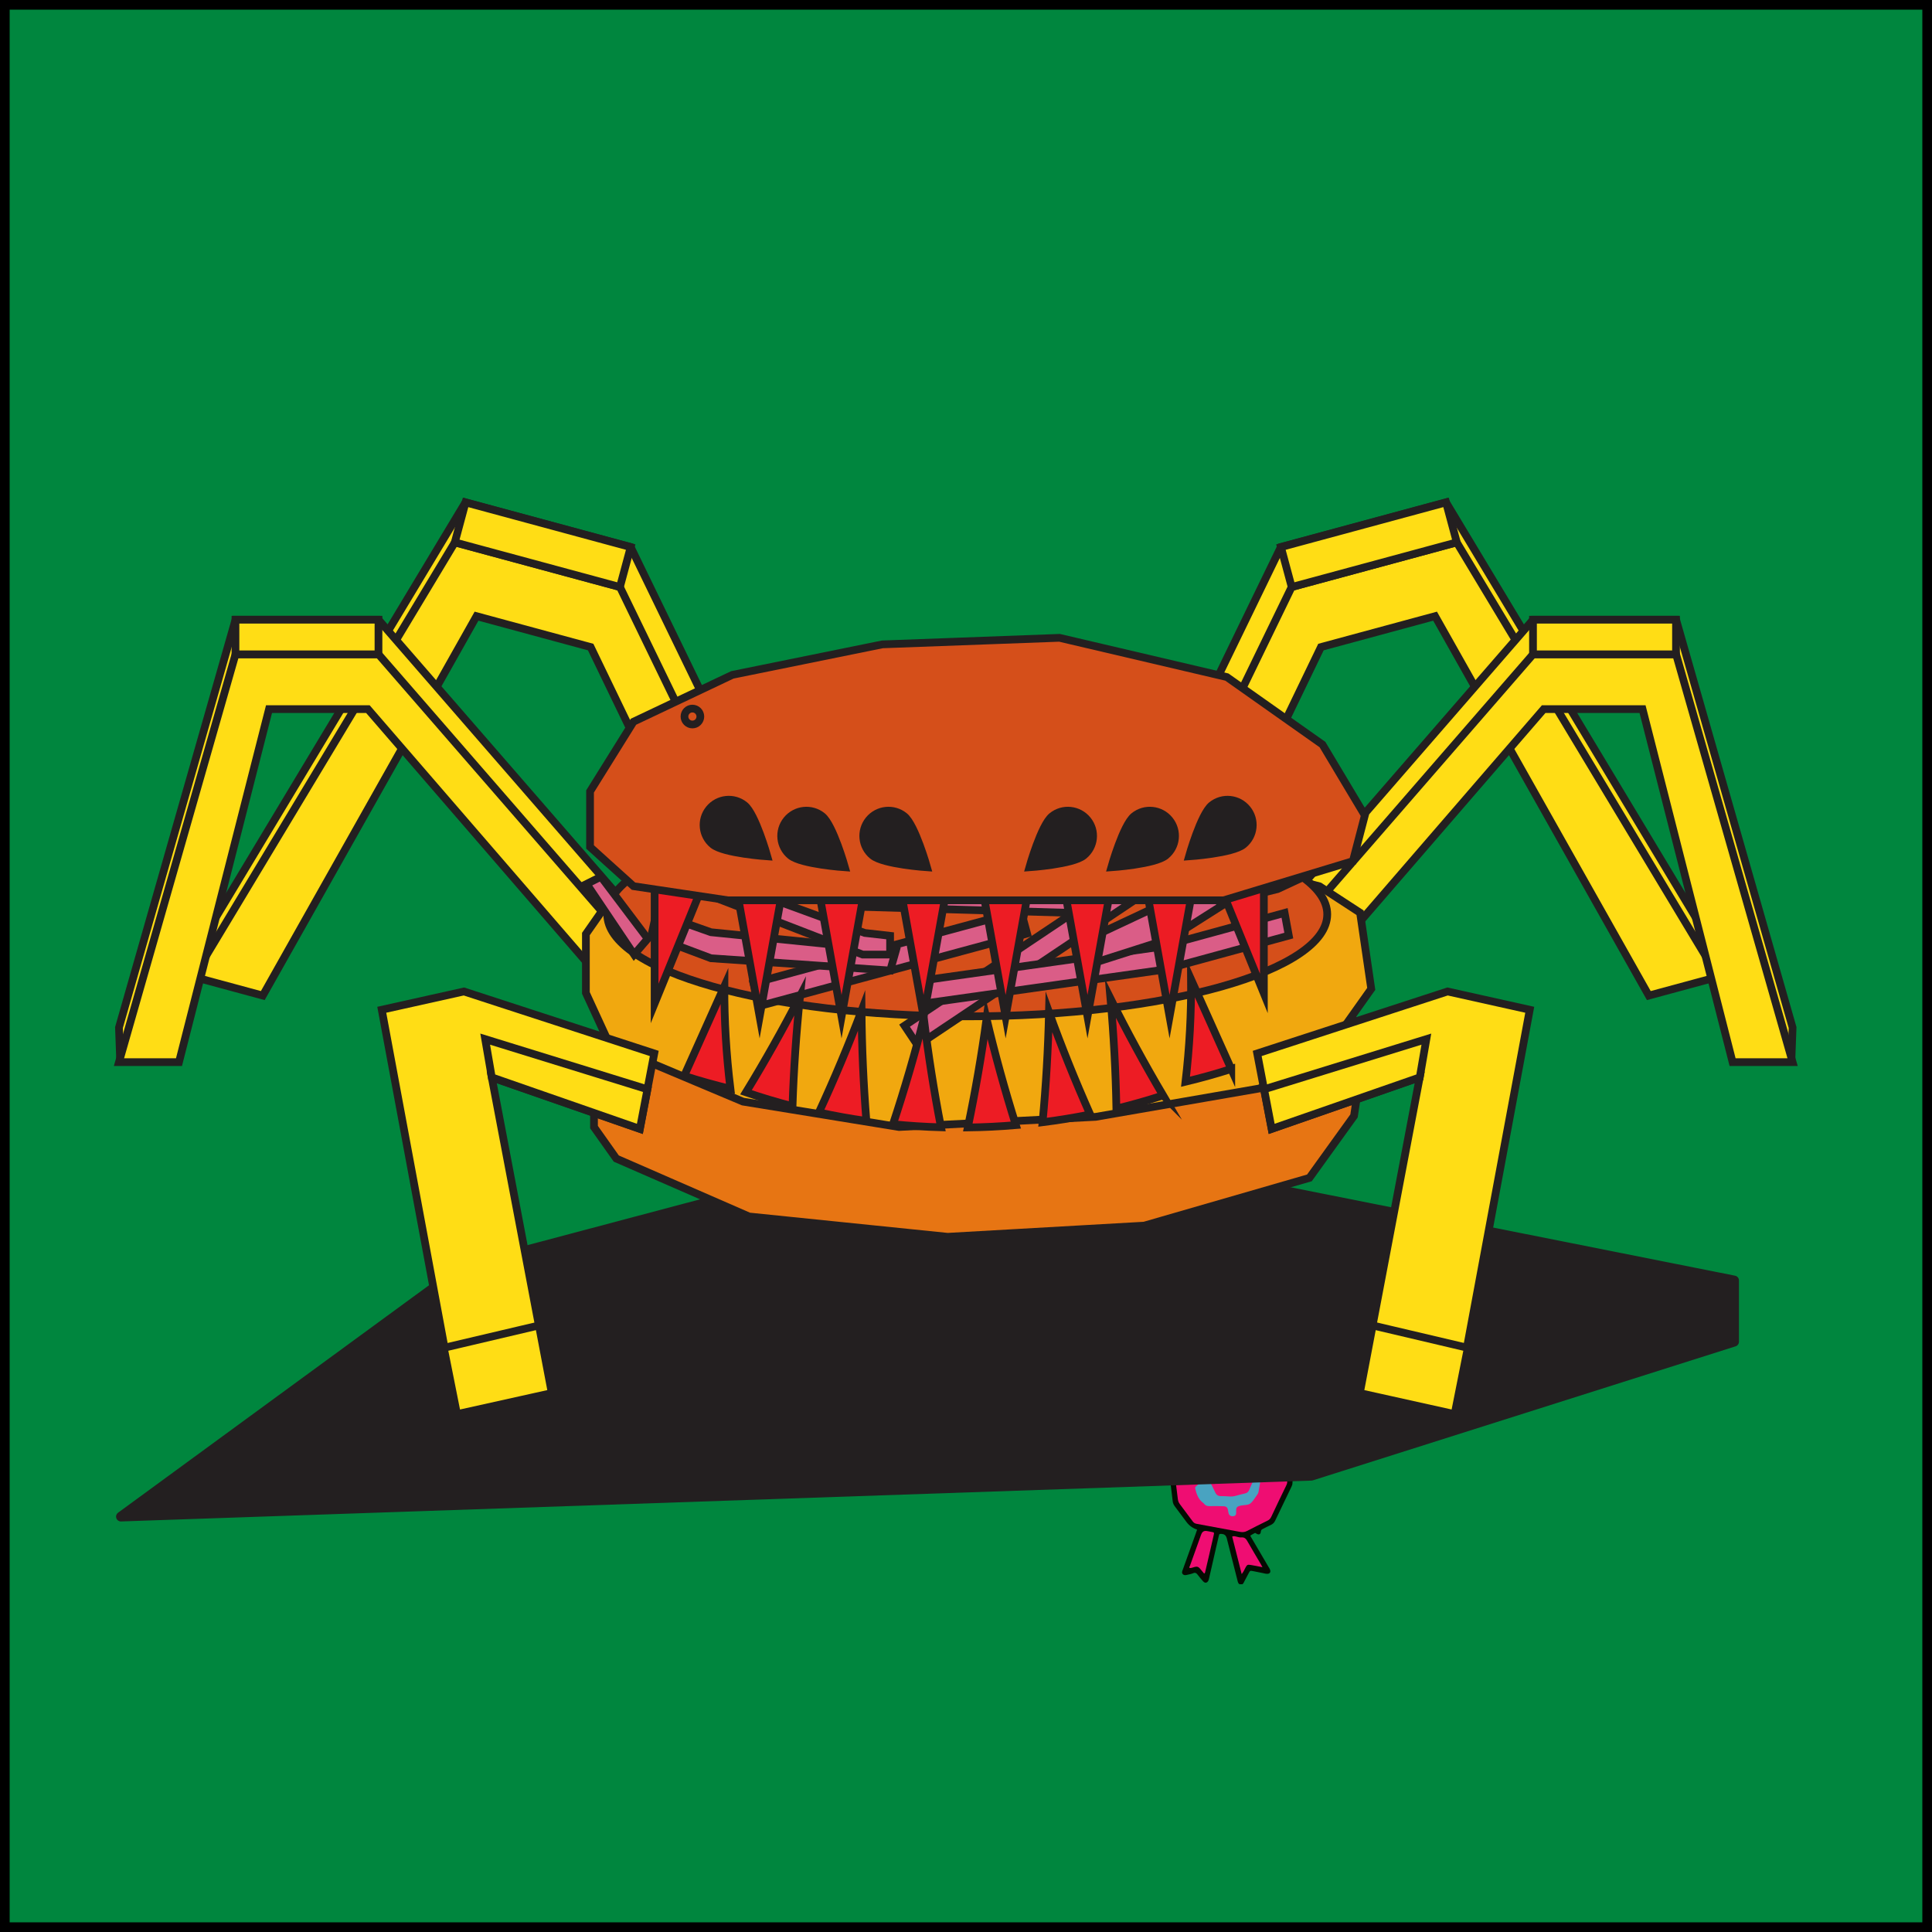 <svg width="200" height="200" viewBox="0 0 200 200" fill="none" xmlns="http://www.w3.org/2000/svg">
<rect x="0.5" y="0.5" width="199" height="199" fill="#00863E"/>
<rect x="0.5" y="0.5" width="199" height="199" stroke="black"/>
<g clip-path="url(#clip0_2226_1172)">
<path d="M123.918 158.341C123.472 158.199 123.105 157.934 122.816 157.546C122.423 157.018 122.037 156.491 121.636 155.964C121.51 155.798 121.423 155.633 121.4 155.428C121.274 154.397 121.156 153.358 121.014 152.327C120.967 151.95 121.022 151.587 121.085 151.218C121.258 150.202 121.431 149.187 121.588 148.172C121.628 147.92 121.746 147.739 121.943 147.589C122.722 147.007 123.485 146.424 124.257 145.834C124.406 145.716 124.571 145.637 124.752 145.582C125.311 145.409 125.862 145.228 126.413 145.047C126.539 145.008 126.657 145 126.783 145.015C127.995 145.141 129.199 145.259 130.412 145.385C130.537 145.401 130.656 145.425 130.766 145.488C131.348 145.787 131.938 146.086 132.529 146.369C132.741 146.472 132.883 146.613 132.97 146.841C133.276 147.589 133.591 148.329 133.914 149.069C134.008 149.289 134.048 149.51 134.032 149.754C133.945 151.005 133.835 152.257 133.796 153.508C133.796 153.65 133.757 153.776 133.694 153.901C133.127 155.074 132.56 156.247 132.001 157.428C131.907 157.624 131.765 157.766 131.561 157.86C131.277 157.986 131.01 158.136 130.726 158.278C130.616 158.333 130.537 158.38 130.522 158.545C130.498 158.844 130.325 158.915 130.065 158.766C130.002 158.726 129.963 158.663 129.876 158.711C129.735 158.789 129.593 158.86 129.459 158.947C129.42 158.978 129.459 159.033 129.483 159.08C129.53 159.159 129.569 159.23 129.617 159.309C130.191 160.285 130.766 161.253 131.332 162.229C131.38 162.307 131.427 162.378 131.458 162.457C131.584 162.725 131.458 162.937 131.159 162.921C131.01 162.921 130.868 162.874 130.718 162.843C130.388 162.78 130.065 162.709 129.735 162.646C129.404 162.583 129.404 162.583 129.255 162.874C129.113 163.134 128.979 163.401 128.837 163.661C128.743 163.834 128.688 164.063 128.428 164.031C128.184 164 128.145 163.779 128.098 163.59C127.743 162.197 127.389 160.804 127.035 159.403C127.035 159.38 127.027 159.356 127.019 159.332C126.917 158.907 126.744 158.781 126.327 158.789C126.201 158.789 126.201 158.892 126.177 158.97C126.09 159.317 126.012 159.671 125.933 160.017C125.673 161.143 125.421 162.268 125.162 163.394C125.146 163.464 125.13 163.543 125.099 163.606C124.981 163.874 124.745 163.921 124.548 163.701C124.351 163.48 124.154 163.252 123.981 163.016C123.855 162.851 123.737 162.764 123.517 162.858C123.336 162.937 123.139 162.969 122.942 163.016C122.777 163.055 122.604 163.11 122.454 162.969C122.297 162.811 122.383 162.646 122.446 162.481C122.895 161.229 123.344 159.986 123.792 158.734C123.832 158.616 123.871 158.498 123.91 158.388L123.918 158.341Z" fill="#040C02"/>
<path d="M133.462 149.913C133.391 151.094 133.32 152.266 133.249 153.447C133.249 153.573 133.194 153.691 133.139 153.801C132.62 154.872 132.1 155.95 131.596 157.028C131.502 157.225 131.376 157.343 131.187 157.43C130.487 157.776 129.786 158.122 129.093 158.484C128.873 158.602 128.653 158.626 128.409 158.587C126.897 158.303 125.386 158.02 123.867 157.744C123.686 157.713 123.56 157.626 123.45 157.469C123.017 156.879 122.576 156.288 122.136 155.706C122.018 155.549 121.955 155.383 121.931 155.194C121.805 154.171 121.679 153.148 121.553 152.125C121.53 151.912 121.577 151.708 121.608 151.495C121.782 150.456 121.955 149.417 122.12 148.37C122.144 148.197 122.222 148.079 122.356 147.977C123.104 147.418 123.844 146.851 124.583 146.285C124.694 146.198 124.812 146.143 124.946 146.104C125.292 145.993 125.638 145.899 125.969 145.765C126.417 145.584 126.874 145.553 127.354 145.616C128.314 145.734 129.282 145.82 130.243 145.915C130.384 145.93 130.51 145.978 130.628 146.041C131.14 146.293 131.651 146.552 132.163 146.804C132.328 146.883 132.439 146.993 132.509 147.166C132.793 147.851 133.084 148.544 133.391 149.22C133.493 149.449 133.47 149.677 133.462 149.913Z" fill="#EF0D72"/>
<path d="M124.646 162.891C124.512 162.734 124.37 162.568 124.236 162.395C124.087 162.206 123.914 162.143 123.685 162.206C123.512 162.253 123.339 162.332 123.15 162.324C123.087 162.222 123.158 162.151 123.19 162.072C123.56 161.034 123.929 159.995 124.307 158.956C124.323 158.908 124.339 158.861 124.362 158.814C124.467 158.552 124.654 158.444 124.921 158.491C125.094 158.523 125.267 158.546 125.433 158.586C125.692 158.633 125.7 158.641 125.645 158.901C125.496 159.554 125.346 160.207 125.197 160.86C125.055 161.474 124.913 162.096 124.764 162.71C124.748 162.765 124.764 162.836 124.654 162.891H124.646Z" fill="#EF0D72"/>
<path d="M130.703 162.239C130.27 162.152 129.892 162.074 129.515 162.011C129.145 161.948 129.097 161.971 128.924 162.294C128.814 162.499 128.727 162.719 128.539 162.947C128.2 161.617 127.877 160.342 127.555 159.067C127.712 158.988 127.83 159.036 127.948 159.059C128.129 159.091 128.318 159.177 128.491 159.154C128.861 159.114 129.011 159.327 129.16 159.602C129.609 160.389 130.073 161.161 130.53 161.94C130.577 162.011 130.609 162.089 130.687 162.231L130.703 162.239Z" fill="#EF0D72"/>
<path d="M130.555 152.499C130.531 153.145 130.39 153.782 130.287 154.412C130.256 154.585 130.169 154.711 130.075 154.837C129.87 155.105 129.705 155.42 129.453 155.624C129.193 155.837 128.816 155.782 128.485 155.852C128.021 155.955 127.958 156.026 127.966 156.498C127.966 156.545 127.966 156.6 127.966 156.647C127.966 156.826 127.871 156.928 127.682 156.954C127.388 156.991 127.215 156.862 127.163 156.569C127.155 156.506 127.147 156.443 127.131 156.388C127.076 156.041 126.966 155.931 126.62 155.923C126.147 155.908 125.675 155.9 125.203 155.915C124.967 155.915 124.794 155.86 124.652 155.679C124.62 155.64 124.589 155.601 124.55 155.577C124.069 155.223 123.881 154.711 123.739 154.152C123.7 154.003 123.723 153.916 123.849 153.837C123.873 153.822 123.888 153.814 123.912 153.79C124.282 153.357 124.754 153.475 125.219 153.546C125.345 153.562 125.4 153.664 125.447 153.767C125.565 154.011 125.691 154.255 125.809 154.507C125.927 154.758 126.108 154.884 126.399 154.876C126.706 154.869 127.021 154.9 127.328 154.916C127.493 154.924 127.651 154.916 127.808 154.876C128.17 154.782 128.524 154.68 128.886 154.601C129.107 154.554 129.233 154.428 129.319 154.231C129.437 153.948 129.563 153.656 129.689 153.373C129.744 153.255 129.784 153.129 129.744 153.011C129.65 152.704 129.555 152.397 129.445 152.09C129.398 151.956 129.288 151.862 129.13 151.862C128.705 151.862 128.272 151.807 127.871 151.901C127.501 151.988 127.123 152.043 126.753 152.122C126.171 152.255 125.596 152.185 125.014 152.137C124.967 152.137 124.912 152.114 124.864 152.122C124.424 152.185 124.227 151.917 123.991 151.594C123.66 151.138 123.707 150.634 123.652 150.138C123.652 150.107 123.652 150.06 123.676 150.028C123.951 149.635 124.14 149.178 124.534 148.871C124.731 148.714 124.935 148.58 125.116 148.407C125.313 148.226 125.533 148.155 125.793 148.155C126.077 148.155 126.368 148.131 126.651 148.1C126.974 148.06 127.06 147.966 127.076 147.651C127.084 147.462 127.092 147.281 127.076 147.092C127.076 146.911 127.155 146.856 127.328 146.864C127.58 146.88 127.824 146.88 128.076 146.872C128.241 146.872 128.288 146.943 128.288 147.1C128.288 147.273 128.288 147.446 128.288 147.62C128.296 148.021 128.398 148.131 128.784 148.163C129.044 148.186 129.304 148.21 129.563 148.226C129.705 148.226 129.768 148.281 129.768 148.422C129.768 148.509 129.768 148.596 129.792 148.682C129.854 149.021 129.792 149.304 129.571 149.587C129.429 149.768 129.319 149.8 129.107 149.745C128.548 149.587 127.973 149.485 127.407 149.32C126.832 149.154 126.25 149.217 125.667 149.154C125.47 149.131 125.337 149.257 125.266 149.43C125.061 149.91 124.872 150.398 124.668 150.87C124.557 151.13 124.731 151.35 125.045 151.327C125.825 151.272 126.604 151.209 127.383 151.098C127.761 151.043 128.115 151.043 128.493 151.122C129.123 151.264 129.752 151.39 130.35 151.642C130.508 151.705 130.594 151.783 130.571 151.964C130.555 152.137 130.571 152.311 130.571 152.484L130.555 152.499Z" fill="#49A3C1"/>
</g>
<path d="M179.516 132.55L101.351 117L47.732 131.241L12.516 157L135.754 152.77L179.516 138.895V132.55Z" fill="#231F20" stroke="#231F20" stroke-linecap="round" stroke-linejoin="round"/>
<path d="M87.221 101.85L65.284 56.623L48.19 52L21.133 96.976L20.277 100.684L26.496 102.365L50.435 59.64L62.251 62.84L83.163 108.486L86.105 105.985L87.221 101.85Z" fill="#FFDD15" stroke="#231F20" stroke-width="0.8" stroke-miterlimit="10"/>
<path d="M86.115 105.994L64.178 60.771L47.087 56.145L20.027 101.12L27.203 103.062L49.33 63.785L61.145 66.984L81.746 109.709L86.115 105.994Z" fill="#FFDD15" stroke="#231F20" stroke-width="0.8" stroke-miterlimit="10"/>
<path d="M48.196 52.008L47.082 56.145L64.173 60.77L65.287 56.634L48.196 52.008Z" fill="#FFDD15" stroke="#231F20" stroke-width="0.8" stroke-miterlimit="10"/>
<path d="M66.728 95.865L39.18 64.152H24.379L12.316 106.372L12.431 109.552H17.818L27.848 69.83H38.085L64.895 102.112L66.728 99.448V95.865Z" fill="#FFDD15" stroke="#231F20" stroke-width="0.8" stroke-miterlimit="10"/>
<path d="M66.728 99.443L39.18 67.731H24.379L12.316 109.95H18.529L27.848 73.408H38.085L64.005 103.398L66.728 99.443Z" fill="#FFDD15" stroke="#231F20" stroke-width="0.8" stroke-miterlimit="10"/>
<path d="M39.18 64.152H24.375V67.735H39.18V64.152Z" fill="#FFDD15" stroke="#231F20" stroke-width="0.8" stroke-miterlimit="10"/>
<path d="M110.656 101.85L132.597 56.623L149.688 52L176.744 96.976L177.603 100.684L171.381 102.365L147.442 59.64L135.627 62.84L114.714 108.486L111.772 105.985L110.656 101.85Z" fill="#FFDD15" stroke="#231F20" stroke-width="0.8" stroke-miterlimit="10"/>
<path d="M111.773 105.994L133.71 60.771L150.801 56.145L177.861 101.12L170.686 103.062L148.559 63.785L136.744 66.984L116.146 109.709L111.773 105.994Z" fill="#FFDD15" stroke="#231F20" stroke-width="0.8" stroke-miterlimit="10"/>
<path d="M149.693 52.007L132.602 56.633L133.716 60.769L150.807 56.144L149.693 52.007Z" fill="#FFDD15" stroke="#231F20" stroke-width="0.8" stroke-miterlimit="10"/>
<path d="M131.16 95.865L158.704 64.152H173.509L185.568 106.372L185.453 109.552H180.066L170.036 69.83H159.8L132.99 102.112L131.16 99.448V95.865Z" fill="#FFDD15" stroke="#231F20" stroke-width="0.8" stroke-miterlimit="10"/>
<path d="M131.16 99.443L158.704 67.731H173.509L185.568 109.95H179.356L170.036 73.408H159.8L133.879 103.398L131.16 99.443Z" fill="#FFDD15" stroke="#231F20" stroke-width="0.8" stroke-miterlimit="10"/>
<path d="M173.5 64.152H158.695V67.735H173.5V64.152Z" fill="#FFDD15" stroke="#231F20" stroke-width="0.8" stroke-miterlimit="10"/>
<path d="M63.798 104.268L61.492 110.369V116.677L63.798 119.934L77.542 125.93L98.102 128.032L118.453 126.876L135.551 121.934L140.167 115.521L140.691 112.05L139.852 103.742L63.798 104.268Z" fill="#E77513" stroke="#231F20" stroke-width="0.8" stroke-miterlimit="10"/>
<path d="M60.652 96.69V102.788L63.168 108.255L76.911 114.038L93.066 116.668L113.417 115.617L130.409 112.672L138.593 107.1L141.951 102.368L140.795 94.484L136.598 91.748L129.151 89.857L83.414 89.227L67.365 90.698L63.168 93.087L60.652 96.69Z" fill="#F1A80F" stroke="#231F20" stroke-width="0.8" stroke-miterlimit="10"/>
<path d="M100.129 105.213C120.711 105.213 137.395 100.485 137.395 94.652C137.395 88.819 120.711 84.09 100.129 84.09C79.548 84.09 62.863 88.819 62.863 94.652C62.863 100.485 79.548 105.213 100.129 105.213Z" fill="#D54F1A" stroke="#231F20" stroke-width="0.8" stroke-miterlimit="10"/>
<path d="M105.685 94.28L77.996 101.773L78.633 104.139L106.322 96.646L105.685 94.28Z" fill="#DA5D87" stroke="#231F20" stroke-width="0.8" stroke-miterlimit="10"/>
<path d="M117.486 90.209L93.637 106.176L94.995 108.214L118.844 92.247L117.486 90.209Z" fill="#DA5D87" stroke="#231F20" stroke-width="0.8" stroke-miterlimit="10"/>
<path d="M133.415 96.853L120.497 100.378L95.581 103.896L95.144 101.547L120.098 98.022L132.982 94.504L133.415 96.853Z" fill="#DA5D87" stroke="#231F20" stroke-width="0.8" stroke-miterlimit="10"/>
<path d="M92.73 98.442L73.6 96.504L67.943 94.504L67.422 96.877L73.6 99.198L92.152 100.469L92.73 98.442Z" fill="#DA5D87" stroke="#231F20" stroke-width="0.8" stroke-miterlimit="10"/>
<path d="M62.215 90.758L67.054 97.174L65.64 98.815L60.727 91.504L62.215 90.758Z" fill="#DA5D87" stroke="#231F20" stroke-width="0.8" stroke-miterlimit="10"/>
<path d="M72.477 92.324L89.297 98.815H92.144V96.876L89.52 96.578L73.593 90.758L72.477 92.324Z" fill="#DA5D87" stroke="#231F20" stroke-width="0.8" stroke-miterlimit="10"/>
<path d="M87.223 93.821L111.05 94.505L110.593 91.58L87.52 91.133L87.223 93.821Z" fill="#DA5D87" stroke="#231F20" stroke-width="0.8" stroke-miterlimit="10"/>
<path d="M125.551 91.133L112.008 97.488L112.677 99.861L121.088 97.176L126.373 93.821L125.551 91.133Z" fill="#DA5D87" stroke="#231F20" stroke-width="0.8" stroke-miterlimit="10"/>
<path d="M131.213 89.726L136.35 88.082L137.392 89.651L132.255 92.038L129.056 92.831L128.535 90.455L131.213 89.726Z" fill="#DA5D87" stroke="#231F20" stroke-width="0.8" stroke-miterlimit="10"/>
<path d="M67.766 90.164V103.881L73.038 90.933L67.766 90.164Z" fill="#ED1C24" stroke="#231F20" stroke-width="0.8" stroke-miterlimit="10"/>
<path d="M130.835 89.125V102.842L125.562 89.894L130.835 89.125Z" fill="#ED1C24" stroke="#231F20" stroke-width="0.8" stroke-miterlimit="10"/>
<path d="M75.91 90.164L78.636 105.244L81.361 90.164H75.91Z" fill="#ED1C24" stroke="#231F20" stroke-width="0.8" stroke-miterlimit="10"/>
<path d="M84.394 90.164L87.117 105.244L89.842 90.164H84.394Z" fill="#ED1C24" stroke="#231F20" stroke-width="0.8" stroke-miterlimit="10"/>
<path d="M92.883 90.164L95.608 105.244L98.334 90.164H92.883Z" fill="#ED1C24" stroke="#231F20" stroke-width="0.8" stroke-miterlimit="10"/>
<path d="M101.375 90.164L104.101 105.244L106.823 90.164H101.375Z" fill="#ED1C24" stroke="#231F20" stroke-width="0.8" stroke-miterlimit="10"/>
<path d="M109.855 90.164L112.578 105.244L115.303 90.164H109.855Z" fill="#ED1C24" stroke="#231F20" stroke-width="0.8" stroke-miterlimit="10"/>
<path d="M118.348 90.164L121.073 105.244L123.799 90.164H118.348Z" fill="#ED1C24" stroke="#231F20" stroke-width="0.8" stroke-miterlimit="10"/>
<path d="M127.46 110.663C126.074 107.569 124.684 104.477 123.298 101.383C123.331 104.877 123.142 108.419 122.723 111.982C124.305 111.602 125.888 111.162 127.46 110.66V110.663Z" fill="#ED1C24" stroke="#231F20" stroke-width="0.8" stroke-miterlimit="10"/>
<path d="M70.824 111.374C72.211 108.28 73.601 105.188 74.987 102.094C74.97 105.595 75.176 109.144 75.613 112.717C74.013 112.33 72.414 111.886 70.824 111.374Z" fill="#ED1C24" stroke="#231F20" stroke-width="0.8" stroke-miterlimit="10"/>
<path d="M120.405 113.4C118.464 110.112 116.648 106.763 114.957 103.367C115.295 107.147 115.501 110.95 115.569 114.77C117.192 114.373 118.805 113.915 120.402 113.397L120.405 113.4Z" fill="#ED1C24" stroke="#231F20" stroke-width="0.8" stroke-miterlimit="10"/>
<path d="M112.853 115.366C111.301 111.875 109.88 108.343 108.592 104.777C108.504 108.57 108.284 112.37 107.926 116.176C109.576 115.966 111.22 115.698 112.853 115.37V115.366Z" fill="#ED1C24" stroke="#231F20" stroke-width="0.8" stroke-miterlimit="10"/>
<path d="M105.162 116.471C104.016 112.827 103.004 109.156 102.129 105.465C101.618 109.224 100.969 112.976 100.188 116.715C101.848 116.694 103.505 116.613 105.162 116.471Z" fill="#ED1C24" stroke="#231F20" stroke-width="0.8" stroke-miterlimit="10"/>
<path d="M97.412 116.699C96.685 112.95 96.094 109.188 95.637 105.422C94.707 109.1 93.642 112.753 92.441 116.38C94.095 116.546 95.752 116.651 97.412 116.699Z" fill="#ED1C24" stroke="#231F20" stroke-width="0.8" stroke-miterlimit="10"/>
<path d="M89.686 116.042C89.385 112.233 89.216 108.43 89.186 104.637C87.844 108.186 86.372 111.694 84.769 115.161C86.4 115.514 88.04 115.809 89.686 116.042Z" fill="#ED1C24" stroke="#231F20" stroke-width="0.8" stroke-miterlimit="10"/>
<path d="M82.041 114.517C82.167 110.697 82.427 106.898 82.819 103.125C81.081 106.494 79.215 109.813 77.223 113.073C78.815 113.616 80.422 114.097 82.041 114.517Z" fill="#ED1C24" stroke="#231F20" stroke-width="0.8" stroke-miterlimit="10"/>
<path d="M141.289 84.409L140.051 89.144L126.663 93.201H75.37L65.58 91.737L62.851 89.276L61.082 87.676V81.928L65.58 74.711L75.816 69.861L91.341 66.705L109.68 66.027L127.001 70.088L136.903 77.077L141.289 84.409Z" fill="#D54F1A" stroke="#231F20" stroke-width="0.8" stroke-miterlimit="10"/>
<path d="M71.677 74.999C72.131 74.999 72.499 74.63 72.499 74.175C72.499 73.72 72.131 73.352 71.677 73.352C71.223 73.352 70.856 73.72 70.856 74.175C70.856 74.63 71.223 74.999 71.677 74.999Z" fill="#D54F1A" stroke="#231F20" stroke-width="0.8" stroke-miterlimit="10"/>
<path d="M130.145 109.053L149.85 102.637L158.358 104.531L150.577 146.385L140.763 144.206L146.968 111.524L131.639 116.859L130.145 109.053Z" fill="#FFDD15" stroke="#231F20" stroke-width="0.8" stroke-miterlimit="10"/>
<path d="M130.859 112.763L147.656 107.57L146.973 111.529L131.644 116.864L130.859 112.763Z" fill="#FFDD15" stroke="#231F20" stroke-width="0.8" stroke-miterlimit="10"/>
<path d="M140.77 144.21L142.099 137.211L151.949 139.529L150.583 146.39L140.77 144.21Z" fill="#FFDD15" stroke="#231F20" stroke-width="0.8" stroke-miterlimit="10"/>
<path d="M67.729 109.053L48.024 102.637L39.52 104.531L47.297 146.385L57.111 144.206L50.906 111.524L66.235 116.859L67.729 109.053Z" fill="#FFDD15" stroke="#231F20" stroke-width="0.8" stroke-miterlimit="10"/>
<path d="M67.023 112.763L50.227 107.57L50.91 111.529L66.239 116.864L67.023 112.763Z" fill="#FFDD15" stroke="#231F20" stroke-width="0.8" stroke-miterlimit="10"/>
<path d="M57.121 144.21L55.792 137.211L45.941 139.529L47.308 146.39L57.121 144.21Z" fill="#FFDD15" stroke="#231F20" stroke-width="0.8" stroke-miterlimit="10"/>
<path d="M120.676 88.567C119.557 89.479 115.039 89.784 115.039 89.784C115.039 89.784 116.267 85.415 117.386 84.503C118.505 83.591 120.149 83.764 121.058 84.886C121.968 86.008 121.796 87.656 120.676 88.567Z" fill="#231F20" stroke="#231F20" stroke-width="0.8" stroke-miterlimit="10"/>
<path d="M128.719 87.434C127.6 88.346 123.082 88.651 123.082 88.651C123.082 88.651 124.31 84.282 125.429 83.371C126.548 82.459 128.192 82.632 129.101 83.754C130.011 84.875 129.839 86.523 128.719 87.434Z" fill="#231F20" stroke="#231F20" stroke-width="0.8" stroke-miterlimit="10"/>
<path d="M112.192 88.567C111.073 89.479 106.555 89.784 106.555 89.784C106.555 89.784 107.782 85.415 108.902 84.503C110.021 83.591 111.664 83.764 112.574 84.886C113.484 86.008 113.311 87.656 112.192 88.567Z" fill="#231F20" stroke="#231F20" stroke-width="0.8" stroke-miterlimit="10"/>
<path d="M81.833 88.567C82.953 89.479 87.471 89.784 87.471 89.784C87.471 89.784 86.243 85.415 85.124 84.503C84.004 83.591 82.361 83.764 81.451 84.886C80.541 86.008 80.714 87.656 81.833 88.567Z" fill="#231F20" stroke="#231F20" stroke-width="0.8" stroke-miterlimit="10"/>
<path d="M73.798 87.434C74.918 88.346 79.435 88.651 79.435 88.651C79.435 88.651 78.208 84.282 77.088 83.371C75.969 82.459 74.326 82.632 73.416 83.754C72.506 84.875 72.679 86.523 73.798 87.434Z" fill="#231F20" stroke="#231F20" stroke-width="0.8" stroke-miterlimit="10"/>
<path d="M90.329 88.567C91.449 89.479 95.967 89.784 95.967 89.784C95.967 89.784 94.739 85.415 93.62 84.503C92.5 83.591 90.857 83.764 89.947 84.886C89.038 86.008 89.21 87.656 90.329 88.567Z" fill="#231F20" stroke="#231F20" stroke-width="0.8" stroke-miterlimit="10"/>
<defs>
<clipPath id="clip0_2226_1172">
<rect width="13.05" height="19" fill="white" transform="translate(121 145)"/>
</clipPath>
</defs>
</svg>

